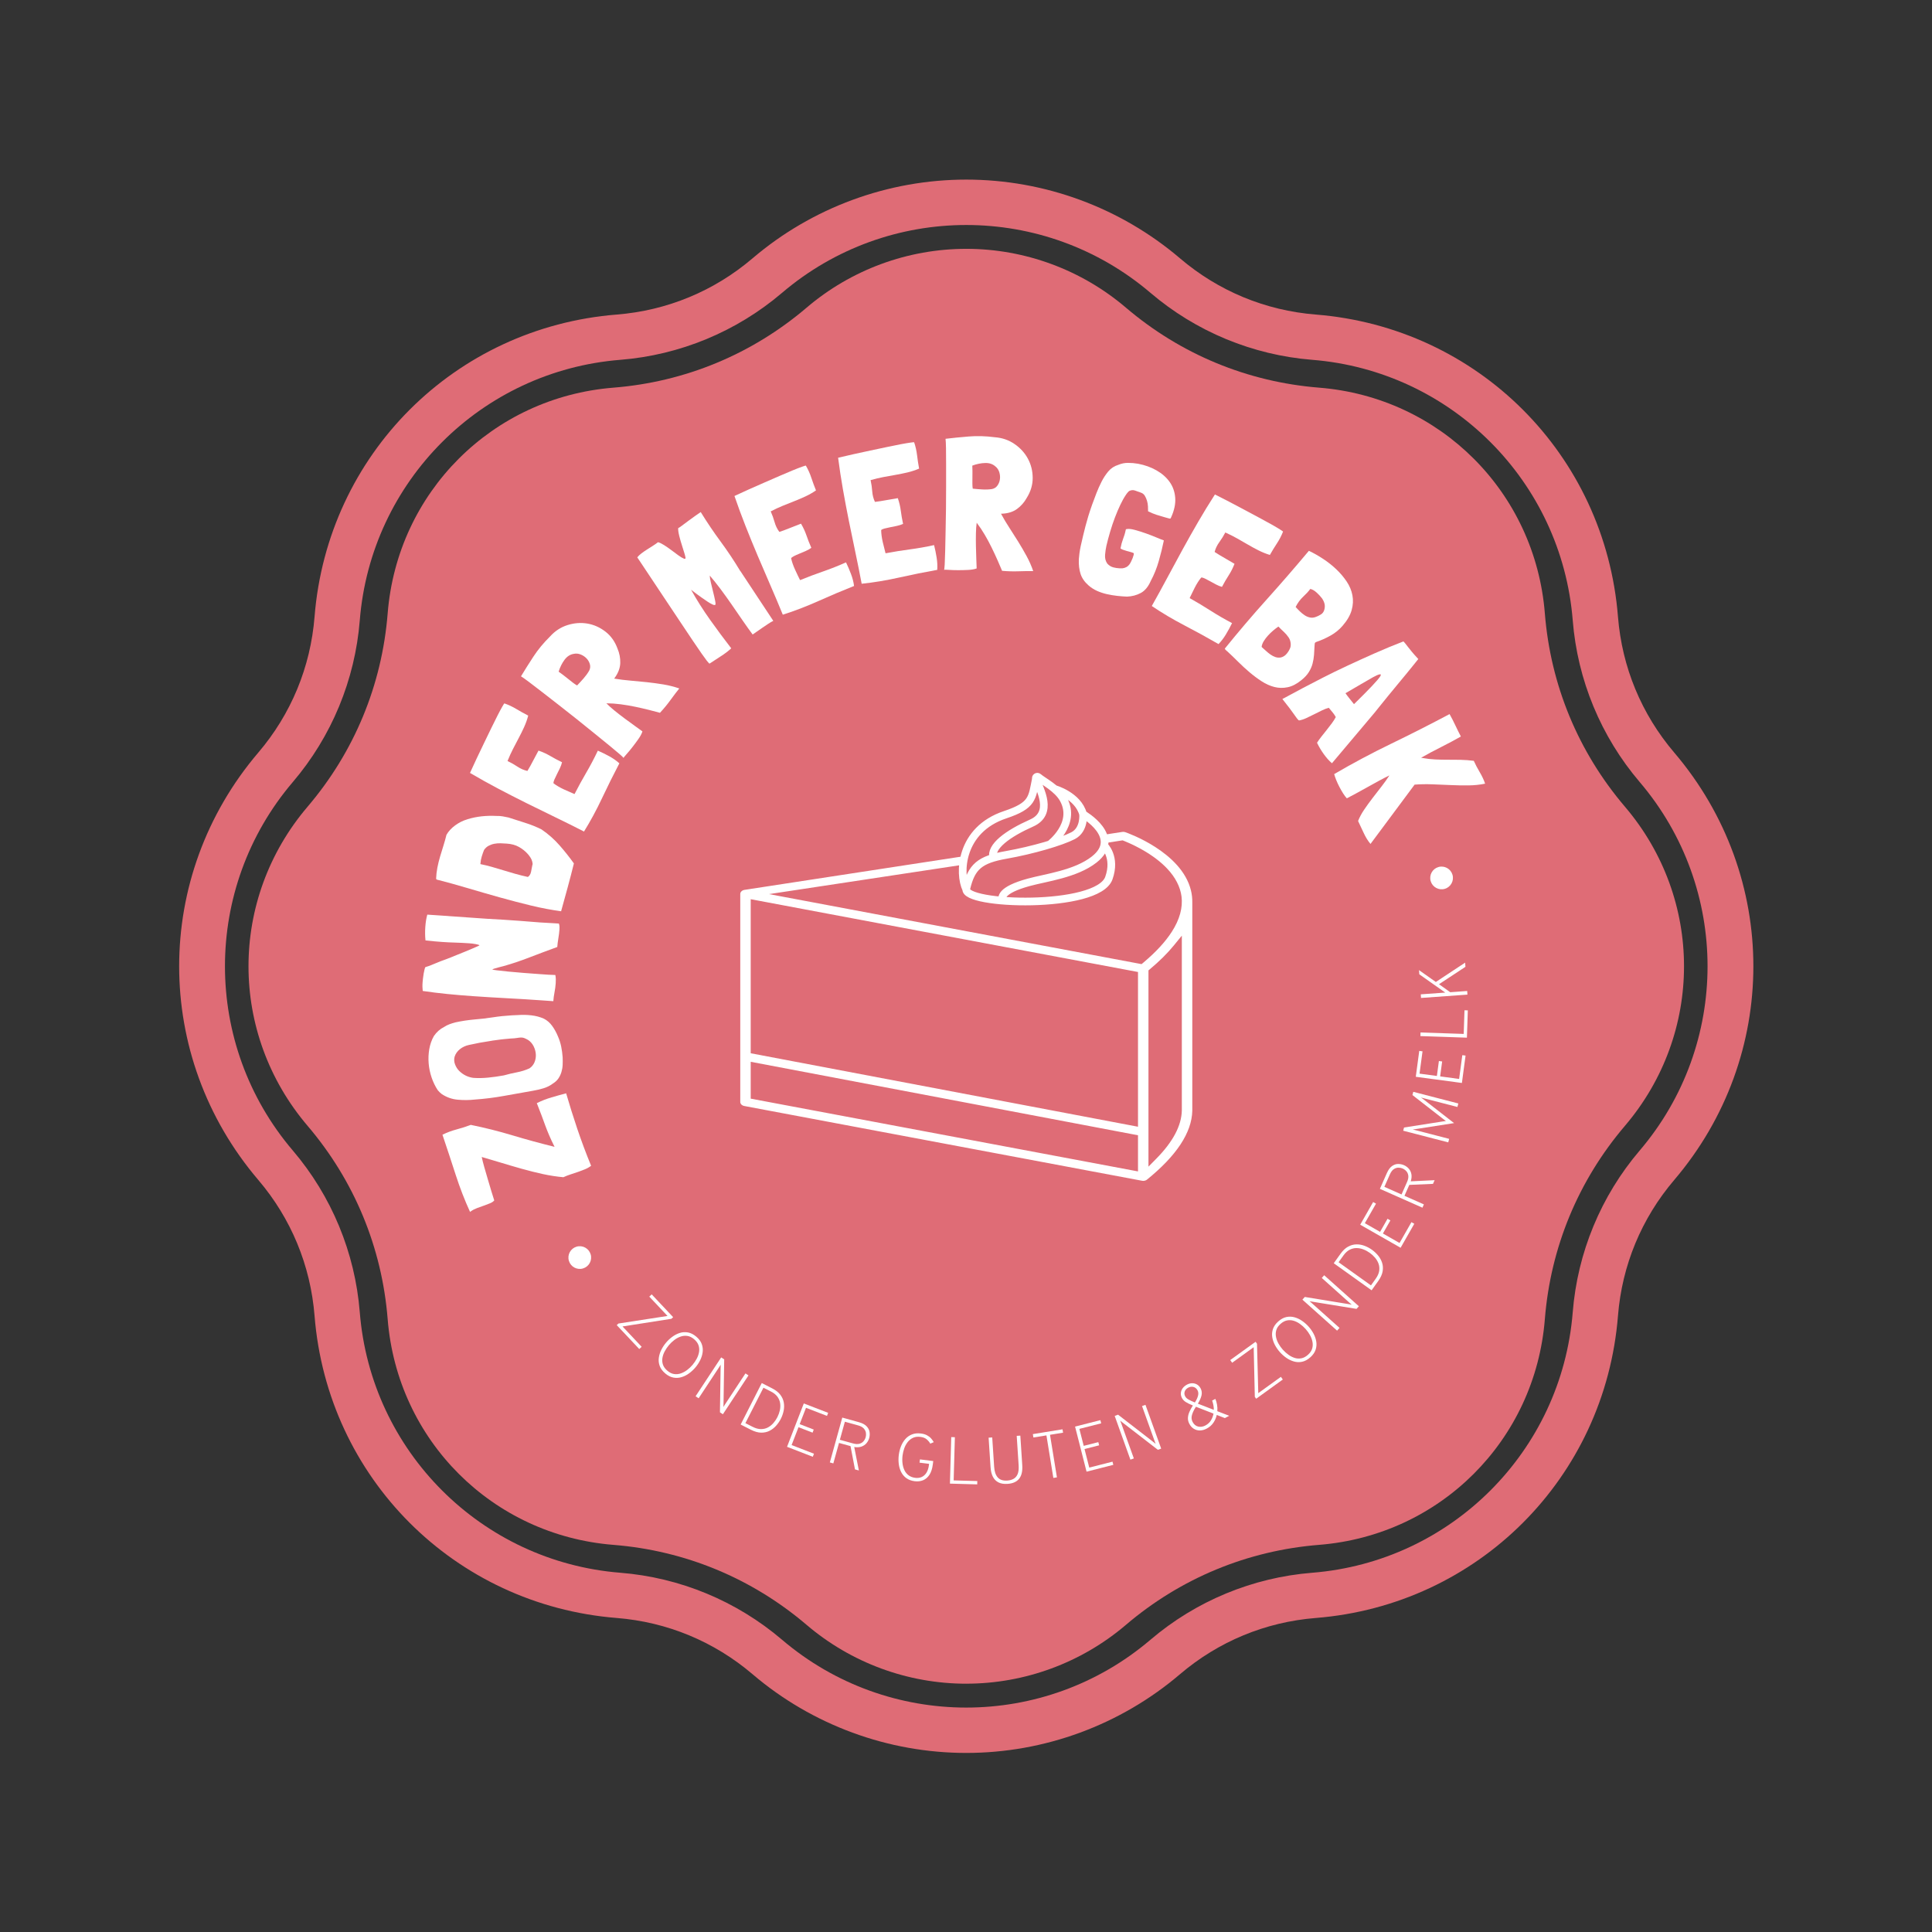 <?xml version="1.0" encoding="UTF-8"?>
<svg id="Laag_1" data-name="Laag 1" xmlns="http://www.w3.org/2000/svg" xmlns:xlink="http://www.w3.org/1999/xlink" version="1.1" viewBox="0 0 1080 1080">
  <rect x="0" y="0" width="1080" height="1080" fill="#333333" stroke="none"/>
  <defs>
    <style>
      .cls-1 {
        clip-path: url(#clippath);
      }

      .cls-2, .cls-3 {
        fill: none;
      }

      .cls-2, .cls-4, .cls-5 {
        stroke-width: 0px;
      }

      .cls-3 {
        stroke: #fff;
        stroke-linecap: round;
        stroke-linejoin: round;
        stroke-width: 4.29px;
      }

      .cls-6 {
        clip-path: url(#clippath-1);
      }

      .cls-7 {
        clip-path: url(#clippath-4);
      }

      .cls-8 {
        clip-path: url(#clippath-3);
      }

      .cls-9 {
        clip-path: url(#clippath-2);
      }

      .cls-10 {
        clip-path: url(#clippath-7);
      }

      .cls-11 {
        clip-path: url(#clippath-6);
      }

      .cls-12 {
        clip-path: url(#clippath-5);
      }

      .cls-4 {
        fill: #fff;
      }

      .cls-5 {
        fill: #df6c76;
      }
    </style>
    <clipPath id="clippath">
      <rect class="cls-2" x="100.15" y="100.4" width="880" height="879.51"/>
    </clipPath>
    <clipPath id="clippath-1">
      <rect class="cls-2" x="100.15" y="100.4" width="880" height="879.51"/>
    </clipPath>
    <clipPath id="clippath-2">
      <rect class="cls-2" x="100.15" y="100.4" width="880" height="879.51"/>
    </clipPath>
    <clipPath id="clippath-3">
      <rect class="cls-2" x="100.15" y="100.4" width="880" height="879.51"/>
    </clipPath>
    <clipPath id="clippath-4">
      <rect class="cls-2" x="100.15" y="100.4" width="880" height="879.51"/>
    </clipPath>
    <clipPath id="clippath-5">
      <rect class="cls-2" x="100.15" y="100.4" width="880" height="879.51"/>
    </clipPath>
    <clipPath id="clippath-6">
      <rect class="cls-2" x="100.15" y="100.4" width="880" height="879.51"/>
    </clipPath>
    <clipPath id="clippath-7">
      <rect class="cls-2" x="100.15" y="100.4" width="880" height="879.51"/>
    </clipPath>
  </defs>
  <g class="cls-1">
    <path class="cls-5" d="M916.6,643.15h0c-21.67,25.43-34.77,57.06-37.43,90.37-6.2,77.73-67.93,139.46-145.66,145.66-33.31,2.66-64.93,15.76-90.37,37.43-59.35,50.58-146.64,50.58-205.99,0h0c-25.43-21.67-57.06-34.77-90.37-37.43-77.73-6.2-139.46-67.93-145.66-145.66-2.66-33.31-15.76-64.93-37.43-90.37-50.58-59.35-50.58-146.64,0-205.99,21.67-25.43,34.77-57.05,37.43-90.36h0c6.2-77.73,67.93-139.46,145.66-145.66,33.31-2.66,64.93-15.76,90.37-37.43h0c59.35-50.58,146.64-50.58,205.99,0,25.43,21.67,57.06,34.77,90.37,37.43,77.73,6.2,139.46,67.93,145.66,145.66h0c2.66,33.31,15.76,64.93,37.43,90.36,50.58,59.35,50.58,146.65,0,205.99M935.91,420.7c-18.33-21.51-29.2-47.76-31.45-75.93-7.23-90.65-78.28-161.7-168.93-168.93-28.17-2.25-54.42-13.12-75.93-31.45-33.29-28.37-75.71-43.99-119.45-43.99s-86.16,15.62-119.45,43.99c-21.51,18.33-47.76,29.2-75.93,31.45-90.65,7.23-161.7,78.28-168.93,168.93-2.25,28.17-13.12,54.42-31.45,75.93-58.98,69.21-58.98,169.69,0,238.9,18.33,21.51,29.2,47.76,31.45,75.93,7.23,90.65,78.28,161.7,168.93,168.93,28.16,2.25,54.42,13.12,75.93,31.45,33.29,28.37,75.71,43.99,119.45,43.99s86.16-15.62,119.45-43.99c21.51-18.33,47.76-29.2,75.93-31.45,90.65-7.23,161.7-78.28,168.93-168.93,2.25-28.17,13.12-54.42,31.45-75.93,58.98-69.21,58.98-169.69,0-238.9"/>
    <path class="cls-5" d="M540.15,941.2c-32.67,0-64.35-11.67-89.22-32.86-30.6-26.08-67.96-41.56-108.04-44.75-67.71-5.4-120.77-58.47-126.18-126.18-3.2-40.08-18.67-77.44-44.75-108.04-44.06-51.7-44.06-126.74,0-178.44,26.08-30.6,41.55-67.96,44.75-108.04,5.4-67.71,58.47-120.77,126.18-126.18,40.08-3.2,77.44-18.67,108.04-44.75,24.87-21.19,56.55-32.86,89.22-32.86s64.35,11.67,89.22,32.86c30.6,26.08,67.96,41.55,108.04,44.75,67.71,5.4,120.77,58.47,126.17,126.18,3.2,40.08,18.67,77.44,44.75,108.04,44.06,51.7,44.06,126.74,0,178.44-26.08,30.6-41.55,67.96-44.75,108.04-5.4,67.71-58.47,120.77-126.17,126.17-40.08,3.2-77.44,18.67-108.04,44.75-24.86,21.19-56.55,32.86-89.22,32.86"/>
    <path class="cls-4" d="M263.06,628.84l.1-.03c7.79,1.58,15.57,3.53,23.33,5.86,7.76,2.33,15.56,4.46,23.4,6.39l.13.07c-1.25-2.52-2.26-4.7-3.05-6.54-.79-1.83-1.5-3.62-2.14-5.36-.64-1.74-1.31-3.57-2.02-5.51-.71-1.93-1.62-4.3-2.74-7.09l.3-.1c2.39-1.2,5.03-2.23,7.91-3.08,2.88-.85,5.54-1.59,7.99-2.22l.2-.07c1.85,6.38,3.93,13,6.23,19.85,2.31,6.85,4.89,13.74,7.73,20.66-1.05.81-2.21,1.47-3.47,1.98-1.26.51-2.57,1-3.92,1.48-1.35.47-2.71.92-4.07,1.36-1.36.44-2.71.96-4.05,1.58-3.74-.33-7.56-.92-11.49-1.77-3.92-.86-7.85-1.84-11.78-2.95-3.93-1.11-7.8-2.24-11.6-3.4-3.8-1.16-7.39-2.22-10.76-3.19.33,1.59.81,3.51,1.45,5.76.64,2.26,1.31,4.56,2.01,6.9.7,2.35,1.37,4.57,1.99,6.68.62,2.11,1.14,3.76,1.55,4.95-.52.62-1.33,1.17-2.43,1.62-1.1.46-2.27.9-3.53,1.34-1.25.43-2.52.89-3.79,1.37-1.27.48-2.38,1.07-3.32,1.76l-.1.04c-.13.05-.24.16-.33.34-3.02-6.57-5.71-13.5-8.07-20.82-2.36-7.31-4.82-14.77-7.39-22.38,2.46-1.22,5.07-2.21,7.85-2.95,2.77-.74,5.4-1.58,7.89-2.52"/>
    <path class="cls-4" d="M275.11,581.75l-7.03,1.16c-.07,0-.77.16-2.11.44-1.34.29-2.58.54-3.75.77-1.92.4-3.61,1.18-5.08,2.33-1.46,1.15-2.47,2.57-3.02,4.27-.37,1.46-.28,2.89.26,4.3.54,1.41,1.3,2.61,2.28,3.6,2.2,2.17,4.8,3.47,7.82,3.91,2.71.2,5.52.15,8.44-.14,2.92-.29,5.83-.7,8.71-1.23,2.38-.67,4.82-1.25,7.32-1.73,2.51-.48,4.86-1.22,7.05-2.22,1.29-.88,2.23-2.03,2.81-3.45.58-1.42.82-2.89.72-4.43-.1-1.54-.52-3.03-1.24-4.48-.73-1.45-1.75-2.62-3.06-3.5-.91-.51-1.65-.87-2.21-1.08-.56-.21-1.15-.3-1.78-.29-.63.02-1.38.1-2.24.25-.86.15-2.03.26-3.5.31-1.39.12-2.61.23-3.65.33-1.04.11-1.63.17-1.77.19l-4.98.67ZM248.28,574.06c.97-.62,1.98-1.13,3.02-1.52,1.04-.39,2.11-.72,3.19-1.01,1.71-.37,3.41-.69,5.1-.95,1.69-.26,3.41-.48,5.15-.64,3.7-.29,7.27-.7,10.72-1.24,3.45-.54,7-.91,10.63-1.12l3.47-.15c2.44-.19,4.93-.14,7.47.15,2.54.29,4.9.92,7.07,1.9,1.82.95,3.36,2.31,4.62,4.08,1.26,1.77,2.31,3.69,3.16,5.76.82,1.86,1.43,3.77,1.83,5.72.4,1.95.67,3.94.81,5.97.06,1.47.06,2.9,0,4.28-.06,1.38-.29,2.72-.68,4-.39,1.29-.95,2.47-1.69,3.56-.73,1.09-1.75,2.03-3.05,2.84-1.6,1.2-3.37,2.09-5.29,2.67-1.93.58-3.89,1.04-5.89,1.38-5.37.94-10.75,1.89-16.15,2.87-5.4.98-10.86,1.66-16.37,2.05-3.12.35-6.31.38-9.56.08-3.25-.3-6.23-1.36-8.94-3.18-.78-.6-1.51-1.31-2.19-2.13-1.42-2.14-2.56-4.5-3.44-7.09-.88-2.59-1.43-5.23-1.65-7.92-.22-2.68-.1-5.34.35-7.98.46-2.63,1.31-5.06,2.56-7.27,1.53-2.25,3.45-3.95,5.76-5.11"/>
    <path class="cls-4" d="M312.72,519.79c-.1,1.39-.3,2.99-.6,4.79-.3,1.8-.5,3.4-.6,4.79-5.32,1.94-10.47,3.88-15.47,5.8-5,1.93-9.78,3.54-14.35,4.83l-3.21.83c-.79.23-1.52.44-2.2.64-.68.2-1.02.37-1.03.51,0,.07.82.21,2.49.43,1.66.22,3.79.46,6.36.7,2.57.25,5.42.5,8.56.75,3.13.26,6.16.48,9.09.68,1.6.11,3.15.22,4.65.32,1.5.1,2.84.16,4.03.17.15.78.24,1.56.26,2.33.01.77,0,1.54-.06,2.31-.12,1.67-.34,3.36-.67,5.05-.33,1.69-.55,3.34-.66,4.94l-7.31-.51c-6.62-.46-12.93-.85-18.93-1.16-6-.31-12.27-.7-18.82-1.15-4.81-.33-9.56-.73-14.25-1.2-4.69-.47-9.26-1.03-13.69-1.69-.09-.71-.14-1.46-.16-2.27-.01-.8,0-1.63.07-2.46.03-.42.1-1.11.2-2.09.1-.97.24-1.94.41-2.91.17-.97.35-1.81.54-2.54.19-.72.36-1.08.5-1.07,1.29-.4,2.36-.78,3.23-1.14.86-.36,1.69-.7,2.49-1.03.79-.33,1.68-.69,2.65-1.08.97-.39,2.21-.84,3.72-1.37.36-.12,1.04-.38,2.05-.8,1.01-.42,2.18-.9,3.51-1.43,1.33-.54,2.74-1.1,4.21-1.7,1.48-.6,2.81-1.15,4-1.67,1.19-.51,2.2-.95,3.03-1.31.83-.36,1.25-.58,1.25-.65-.12-.22-.81-.44-2.05-.67-1.24-.23-2.46-.38-3.64-.46-2.79-.19-5.38-.32-7.8-.39-2.41-.06-4.87-.18-7.38-.36-1.46-.1-2.94-.22-4.44-.36-1.49-.14-3.11-.3-4.85-.5-.25-2.4-.29-4.92-.1-7.57.18-2.58.55-4.86,1.11-6.85l33.65,2.34c2.93.14,5.9.3,8.89.51,3,.21,5.99.42,8.99.62,2.02.14,3.97.29,5.85.46,1.88.17,3.79.32,5.74.45,1.4.1,2.79.18,4.18.24,1.4.06,2.79.14,4.18.24l2.09.14c.06.14.14.47.25.96.1.5.12,1.34.04,2.52"/>
    <path class="cls-4" d="M295.16,477.53c-1.43-1.63-3.12-2.99-5.06-4.08-1.94-1.09-4.23-1.71-6.87-1.87-1.07-.08-2.19-.14-3.38-.18-1.18-.04-2.35.05-3.5.27-1.15.22-2.21.6-3.2,1.12-.98.52-1.83,1.3-2.56,2.33-.45,1.11-.88,2.33-1.29,3.66-.41,1.34-.65,2.65-.72,3.93l-.06.2-.03.1.4.11c1.85.37,3.82.85,5.91,1.43,2.09.58,4.24,1.22,6.48,1.92,2.24.7,4.51,1.37,6.83,2.02,2.32.65,4.64,1.23,6.97,1.73.88-.55,1.47-1.49,1.77-2.82.3-1.33.55-2.62.75-3.87.16-.32.2-.63.1-.95-.09-.32-.16-.66-.2-1.04-.21-.78-.54-1.51-.97-2.17-.43-.66-.89-1.28-1.38-1.86M261.13,458.02c2.7-.84,5.41-1.4,8.14-1.69,2.73-.29,5.52-.36,8.38-.21,1.17-.03,2.29.04,3.36.23,1.07.19,2.15.4,3.25.64,3.12,1.02,6.27,2.02,9.43,3.02,3.17.99,6.21,2.23,9.14,3.7.07.02.1.05.09.08,0,.03.02.06.09.08,3.59,2.46,6.85,5.34,9.76,8.66,2.92,3.32,5.6,6.7,8.04,10.13-1.11,4.48-2.27,8.97-3.5,13.49-1.22,4.52-2.43,8.89-3.62,13.13l.07.13c-5.52-.74-11.15-1.81-16.89-3.2-5.74-1.39-11.53-2.9-17.38-4.53-5.85-1.64-11.74-3.34-17.66-5.1-5.92-1.76-11.83-3.4-17.72-4.9-.05-.08-.1-.15-.16-.21-.06-.05-.11-.12-.16-.21.06-2.01.29-4.07.69-6.17.41-2.1.92-4.18,1.53-6.26.62-2.08,1.25-4.13,1.89-6.16.64-2.03,1.2-4.03,1.68-6,1.14-2,2.78-3.77,4.91-5.32,2.14-1.54,4.35-2.65,6.64-3.31"/>
    <path class="cls-4" d="M334.21,419.61l.19.1c2.05.9,4.14,1.92,6.25,3.08,2.11,1.16,3.97,2.47,5.58,3.92-3.31,6.31-6.54,12.8-9.68,19.46-3.14,6.67-6.51,12.89-10.09,18.66-5.41-2.77-10.8-5.45-16.18-8.05-5.38-2.6-10.72-5.22-16.04-7.86-5.31-2.64-10.6-5.35-15.85-8.12-5.25-2.77-10.47-5.68-15.66-8.73,1.12-2.49,2.35-5.17,3.71-8.04,1.36-2.88,2.74-5.76,4.14-8.65,1.4-2.89,2.76-5.69,4.06-8.39,1.31-2.7,2.49-5.08,3.54-7.13,1.05-2.05,1.93-3.68,2.62-4.89.7-1.21,1.08-1.8,1.14-1.77,2.33.8,4.58,1.86,6.74,3.16,2.16,1.3,4.33,2.51,6.5,3.62l.09.05c-.58,2.21-1.35,4.35-2.29,6.42-.94,2.07-1.95,4.12-3.04,6.15-1.08,2.04-2.15,4.08-3.2,6.13-1.05,2.05-2.01,4.15-2.87,6.29l-.14.28.04.14c1.83.86,3.64,1.89,5.43,3.08,1.79,1.19,3.63,2,5.53,2.42l.14-.04c1.08-1.8,2.11-3.66,3.1-5.59.99-1.92,2.01-3.84,3.06-5.73l.09.05c2.27.77,4.43,1.76,6.48,2.97,2.05,1.21,4.24,2.37,6.57,3.49-.23,1.06-.63,2.19-1.2,3.38-.57,1.2-1.14,2.34-1.7,3.43-.56,1.09-1.03,2.08-1.41,2.98-.38.9-.53,1.57-.44,2.01,1.64,1.23,3.61,2.38,5.89,3.43,2.29,1.05,4.21,1.9,5.76,2.54l.14-.05c2.1-4.1,4.28-8.09,6.54-11.95,2.26-3.86,4.4-7.94,6.45-12.23"/>
    <path class="cls-4" d="M312.27,375.46c.75.52,1.58,1.13,2.5,1.83.92.7,1.83,1.43,2.76,2.17.92.75,1.82,1.46,2.71,2.14.89.68,1.68,1.21,2.36,1.58l.07-.08c1.12-1.16,2.31-2.44,3.55-3.86,1.24-1.42,2.29-2.87,3.13-4.34.62-1.2.74-2.43.37-3.69-.38-1.25-1.02-2.34-1.94-3.26-.91-.92-2-1.63-3.27-2.12-1.27-.49-2.5-.6-3.72-.33-2.05.31-3.79,1.42-5.21,3.33-1.42,1.91-2.52,4.12-3.3,6.63M379.73,384.84l.07-.08c-1.54,1.9-3.19,4.07-4.95,6.5-1.76,2.44-3.71,4.81-5.86,7.12l-.07.08c-1.69-.47-3.73-1.01-6.12-1.61-2.39-.6-4.94-1.18-7.63-1.75-2.69-.57-5.42-1.03-8.18-1.39-2.77-.36-5.32-.54-7.65-.55l-.38-.04c1.11,1.18,2.58,2.5,4.39,3.98,1.82,1.48,3.72,2.96,5.71,4.44,1.99,1.48,3.89,2.88,5.72,4.18,1.82,1.3,3.27,2.35,4.34,3.13-.37,1.23-1.11,2.63-2.21,4.21-1.1,1.58-2.24,3.11-3.4,4.59-1.16,1.48-2.25,2.79-3.25,3.91-1,1.12-1.58,1.84-1.75,2.15.09-.11-.59-.79-2.04-2.06-1.45-1.26-3.39-2.89-5.82-4.87-2.44-1.98-5.24-4.26-8.41-6.84-3.17-2.58-6.46-5.23-9.87-7.96-3.41-2.73-6.81-5.41-10.21-8.04-3.4-2.63-6.51-5.05-9.35-7.27-2.83-2.22-5.27-4.09-7.32-5.61-2.04-1.53-3.46-2.52-4.25-2.99,2.04-3.39,4.34-7.05,6.91-10.98,2.57-3.94,5.69-7.71,9.34-11.31,2.76-3.06,6.02-5.18,9.77-6.36,3.75-1.18,7.44-1.46,11.08-.84,3.64.62,6.99,2.11,10.07,4.48,3.07,2.36,5.33,5.53,6.78,9.5,1.11,2.62,1.62,5.31,1.54,8.07-.09,2.76-1.11,5.51-3.06,8.24l-.26.33-.07.08.08.07c2.93.49,5.93.87,9.01,1.12,3.08.26,6.15.55,9.21.88,3.06.33,6.12.75,9.18,1.25,3.05.51,6.02,1.26,8.91,2.25"/>
    <path class="cls-4" d="M413.85,319.18l18.42,27.88c-.95.47-1.94,1.06-2.98,1.76-1.04.7-2.08,1.41-3.13,2.11-1.04.7-2.03,1.39-2.97,2.06-.93.67-1.75,1.24-2.45,1.71-1.79-2.41-3.68-5.05-5.66-7.93-1.98-2.88-4-5.81-6.06-8.8-2.06-2.99-4.14-5.88-6.23-8.68-2.1-2.8-4.11-5.31-6.04-7.55.02.91.24,2.22.63,3.93.4,1.71.82,3.47,1.28,5.27.46,1.8.82,3.41,1.1,4.82.28,1.41.3,2.2.07,2.35-.29.2-.83.12-1.61-.24-.79-.35-1.68-.87-2.68-1.54-1-.67-2.06-1.39-3.16-2.16-1.11-.77-2.1-1.49-2.98-2.16-.88-.67-1.91-1.45-3.09-2.34,3.2,5.76,6.76,11.36,10.65,16.83,3.89,5.46,7.83,10.77,11.81,15.92-1.66,1.54-3.61,3.02-5.85,4.45-2.24,1.43-4.29,2.76-6.14,4.01-.12.08-.26.05-.44-.08-.21-.19-.64-.7-1.29-1.53-.64-.83-1.58-2.12-2.8-3.86-1.22-1.74-2.8-4.07-4.76-6.96-1.95-2.9-4.36-6.49-7.22-10.8-2.86-4.3-6.27-9.42-10.22-15.34-3.95-5.93-8.56-12.85-13.81-20.76.6-.74,1.37-1.47,2.31-2.19.95-.72,1.95-1.42,3.01-2.09,1.06-.67,2.12-1.35,3.19-2.02,1.06-.67,2.07-1.37,3.01-2.09l.09-.06c.91.23,2.03.76,3.35,1.6,1.32.84,2.66,1.76,4.02,2.78,1.36,1.02,2.67,1.99,3.92,2.91,1.25.92,2.35,1.58,3.28,1.96.29.06.52.03.7-.09.21-.06.12-.79-.29-2.21-.4-1.41-.91-3.03-1.51-4.86-.6-1.83-1.13-3.68-1.6-5.55-.47-1.88-.67-3.34-.62-4.38.44-.21,1.18-.71,2.21-1.49,1.03-.78,2.15-1.62,3.36-2.51,1.21-.9,2.45-1.8,3.73-2.71,1.28-.91,2.39-1.67,3.31-2.3,3.52,5.71,7.21,11.2,11.1,16.46,3.88,5.26,7.55,10.76,11.01,16.52"/>
    <path class="cls-4" d="M472.93,314.35l.08.19c.97,2.02,1.88,4.15,2.73,6.41.85,2.26,1.41,4.46,1.68,6.61-6.62,2.63-13.29,5.45-20.02,8.47-6.73,3.01-13.33,5.54-19.81,7.59-2.3-5.62-4.64-11.17-7.03-16.65-2.39-5.47-4.74-10.95-7.05-16.41-2.31-5.47-4.56-10.96-6.74-16.48-2.18-5.52-4.25-11.13-6.2-16.82,2.47-1.16,5.15-2.39,8.05-3.69,2.9-1.3,5.83-2.59,8.77-3.87,2.95-1.28,5.8-2.52,8.55-3.72,2.75-1.2,5.2-2.24,7.33-3.11,2.13-.87,3.86-1.54,5.18-2,1.32-.46,1.99-.66,2.02-.6,1.25,2.13,2.27,4.39,3.06,6.78.79,2.39,1.65,4.72,2.57,6.98l.04.1c-1.88,1.3-3.86,2.42-5.92,3.38-2.06.96-4.16,1.85-6.31,2.69-2.15.84-4.29,1.7-6.42,2.57-2.13.87-4.23,1.84-6.28,2.91l-.29.12-.06.14c.83,1.85,1.54,3.8,2.12,5.87.58,2.07,1.45,3.88,2.62,5.44l.14.06c1.99-.66,3.99-1.4,5.99-2.22,2-.82,4.02-1.61,6.05-2.36l.04.1c1.22,2.06,2.22,4.22,2.99,6.47.77,2.25,1.67,4.56,2.72,6.92-.86.66-1.9,1.25-3.12,1.78-1.21.54-2.39,1.03-3.52,1.49-1.13.46-2.14.91-3.01,1.35-.88.44-1.43.85-1.64,1.24.44,2.01,1.19,4.15,2.24,6.44,1.05,2.29,1.95,4.18,2.72,5.68l.14.06c4.27-1.74,8.51-3.35,12.74-4.81,4.23-1.46,8.52-3.16,12.86-5.09"/>
    <path class="cls-4" d="M522.16,304.7l.04.21c.55,2.17,1.02,4.45,1.39,6.83.38,2.38.49,4.65.33,6.82-7.01,1.25-14.12,2.68-21.31,4.29-7.2,1.61-14.17,2.76-20.93,3.47-1.13-5.97-2.31-11.88-3.55-17.72-1.25-5.84-2.45-11.67-3.62-17.49-1.17-5.82-2.27-11.65-3.3-17.5-1.03-5.84-1.93-11.75-2.7-17.72,2.65-.64,5.53-1.31,8.63-2,3.1-.69,6.22-1.37,9.37-2.03,3.14-.66,6.18-1.31,9.12-1.93,2.94-.62,5.54-1.15,7.8-1.58,2.26-.43,4.09-.73,5.48-.93,1.38-.19,2.08-.25,2.1-.18.8,2.34,1.34,4.76,1.64,7.26.29,2.5.67,4.96,1.12,7.36l.02.1c-2.11.9-4.27,1.6-6.47,2.13-2.21.52-4.45.98-6.72,1.37-2.27.39-4.54.8-6.8,1.23-2.26.43-4.51.96-6.73,1.59l-.31.06-.08.12c.44,1.98.74,4.04.9,6.17.15,2.14.65,4.09,1.48,5.85l.12.08c2.08-.25,4.19-.58,6.32-.98,2.13-.4,4.26-.77,6.4-1.1l.02.1c.78,2.27,1.33,4.58,1.63,6.94.3,2.36.73,4.8,1.27,7.33-.98.47-2.12.84-3.41,1.12-1.3.28-2.55.53-3.75.76-1.2.23-2.27.47-3.22.72-.95.25-1.57.54-1.86.88.03,2.06.33,4.31.9,6.76.57,2.45,1.08,4.49,1.52,6.11l.12.08c4.53-.85,9.01-1.58,13.45-2.16,4.44-.59,8.98-1.39,13.62-2.41"/>
    <path class="cls-4" d="M543.52,260.28c.05.91.08,1.94.09,3.09,0,1.15,0,2.32-.02,3.51-.03,1.19-.03,2.34-.02,3.46.01,1.12.08,2.06.2,2.83h.1c1.6.18,3.35.32,5.23.43,1.88.11,3.67.04,5.35-.2,1.33-.25,2.38-.91,3.13-1.98.76-1.07,1.22-2.24,1.38-3.53.17-1.29.06-2.58-.34-3.88-.39-1.3-1.07-2.34-2.03-3.13-1.51-1.43-3.45-2.12-5.82-2.06s-4.8.54-7.26,1.47M577.56,319.26h.1c-2.45-.05-5.17-.02-8.17.09-3.01.11-6.08.03-9.21-.25h-.1c-.66-1.62-1.5-3.56-2.5-5.82-1-2.26-2.1-4.62-3.3-7.09-1.2-2.47-2.51-4.91-3.93-7.31-1.41-2.4-2.84-4.53-4.26-6.38l-.2-.32c-.24,1.6-.39,3.57-.44,5.91-.05,2.34-.05,4.75,0,7.23.05,2.48.12,4.84.21,7.08.09,2.24.16,4.02.2,5.35-1.2.46-2.76.74-4.68.84-1.92.1-3.83.14-5.71.14-1.88,0-3.58-.06-5.08-.16-1.5-.1-2.43-.12-2.78-.06.14,0,.26-.95.38-2.87.11-1.92.2-4.45.27-7.59.07-3.14.15-6.76.23-10.84.09-4.08.16-8.31.22-12.67.06-4.36.08-8.7.07-12.99-.01-4.3-.02-8.24,0-11.84,0-3.6-.01-6.67-.06-9.22-.05-2.55-.14-4.28-.26-5.19,3.92-.47,8.23-.91,12.92-1.29,4.69-.39,9.57-.25,14.66.42,4.11.3,7.79,1.57,11.02,3.8,3.24,2.23,5.73,4.98,7.47,8.23,1.75,3.25,2.63,6.81,2.65,10.69s-1.09,7.61-3.33,11.19c-1.38,2.48-3.19,4.54-5.42,6.17-2.24,1.63-5.03,2.51-8.39,2.65h-.42s-.11-.01-.11-.01v.1c1.41,2.62,2.96,5.22,4.65,7.8,1.69,2.59,3.35,5.19,4.97,7.81,1.62,2.62,3.17,5.29,4.65,8.01,1.48,2.72,2.71,5.52,3.7,8.41"/>
    <path class="cls-4" d="M629.75,295.78c1.03-.25,2.55-.11,4.54.42,1.99.53,4.07,1.19,6.25,1.96,2.17.78,4.18,1.55,6.02,2.33,1.84.78,3.09,1.27,3.76,1.49l.2.06.07.13c-.74,3.65-1.68,7.48-2.83,11.47-1.14,4-2.63,7.68-4.45,11.06-1.43,3.28-3.29,5.54-5.6,6.78-2.31,1.24-4.87,1.91-7.7,2.03-1.81-.07-3.67-.21-5.59-.43-1.91-.22-3.83-.54-5.74-.97-1.91-.44-3.72-1.04-5.42-1.8-1.7-.77-3.23-1.74-4.61-2.92-2.29-1.99-3.83-4.17-4.6-6.55-.77-2.38-1.1-5.12-.97-8.24.04-.79.15-1.88.33-3.25.18-1.37.43-2.74.72-4.11.49-2.19.94-4.17,1.37-5.94.42-1.77.86-3.52,1.31-5.25.45-1.73.96-3.54,1.54-5.45.58-1.9,1.3-4.07,2.16-6.51.75-2.11,1.55-4.25,2.41-6.43.85-2.18,1.79-4.28,2.81-6.3,1.04-2.09,2.31-4.02,3.8-5.82,1.5-1.79,3.42-3.04,5.78-3.75,1.69-.7,3.46-1.05,5.29-1.04,1.83,0,3.69.16,5.57.48,3.8.72,7.26,1.96,10.35,3.73,3.1,1.77,5.55,3.94,7.36,6.51s2.84,5.52,3.08,8.87c.24,3.34-.53,6.97-2.3,10.87l-.29.57c-.2.16-.53.16-.99,0-.47-.15-1.24-.36-2.32-.64-1-.32-1.85-.58-2.56-.77-.71-.19-1.41-.4-2.11-.63-.7-.22-1.4-.49-2.11-.79-.71-.3-1.54-.68-2.5-1.14.02-.73,0-1.63-.06-2.72-.05-1.08-.23-2.13-.53-3.14-.3-1.01-.71-1.95-1.23-2.82-.53-.87-1.29-1.46-2.29-1.78-1.11-.43-2.2-.82-3.26-1.16-1.06-.34-2.12-.24-3.18.29-.18.09-.47.38-.89.87-.42.49-.78.98-1.08,1.47-.98,1.44-1.98,3.25-3.01,5.41-1.03,2.16-2.02,4.5-2.98,7.02-.96,2.52-1.85,5.15-2.66,7.89-.82,2.75-1.52,5.38-2.11,7.9-.34,1.51-.59,3.19-.75,5.04-.16,1.86.23,3.49,1.17,4.89.47.59,1.14,1.14,2,1.64.95.46,2.01.76,3.17.91,1.16.16,2.26.22,3.3.18.84-.09,1.61-.34,2.33-.73.71-.39,1.35-1.01,1.92-1.86.15-.24.38-.66.68-1.26.3-.6.58-1.23.83-1.88.25-.65.44-1.25.58-1.79.14-.54.12-.88-.06-1.01-.38-.19-.92-.39-1.63-.58-.71-.19-1.45-.39-2.22-.61-.78-.21-1.47-.44-2.09-.68-.62-.24-1.08-.48-1.37-.72.21-1.11.43-2.06.65-2.87.22-.81.48-1.59.76-2.34.28-.75.55-1.53.81-2.33.26-.8.51-1.82.77-3.05l.03-.1c.02-.07.07-.09.13-.07l.23-.04Z"/>
    <path class="cls-4" d="M688.73,348.32l-.1.18c-.98,2.02-2.09,4.05-3.33,6.12-1.24,2.06-2.62,3.87-4.14,5.42-6.17-3.56-12.52-7.04-19.06-10.45-6.54-3.41-12.62-7.02-18.24-10.83,2.98-5.29,5.88-10.57,8.69-15.84,2.81-5.27,5.64-10.51,8.5-15.71,2.85-5.2,5.77-10.38,8.75-15.51,2.98-5.14,6.09-10.23,9.35-15.29,2.44,1.22,5.07,2.56,7.89,4.03,2.82,1.47,5.64,2.96,8.48,4.48,2.83,1.52,5.57,2.98,8.22,4.4,2.65,1.41,4.98,2.69,6.99,3.82,2.01,1.13,3.6,2.07,4.78,2.82,1.18.75,1.76,1.15,1.72,1.21-.9,2.3-2.04,4.5-3.43,6.61-1.39,2.1-2.68,4.22-3.88,6.35l-.05.09c-2.19-.67-4.29-1.52-6.32-2.54-2.03-1.02-4.04-2.11-6.03-3.28-1.99-1.16-3.99-2.31-6-3.44-2.01-1.13-4.07-2.17-6.18-3.12l-.27-.16-.14.04c-.94,1.8-2.03,3.57-3.29,5.3-1.26,1.73-2.14,3.54-2.64,5.43l.04.14c1.76,1.15,3.58,2.26,5.46,3.32,1.89,1.06,3.75,2.16,5.61,3.28l-.05.09c-.86,2.24-1.94,4.36-3.23,6.36-1.29,2-2.54,4.14-3.74,6.43-1.05-.27-2.16-.72-3.33-1.34-1.17-.62-2.29-1.23-3.36-1.83-1.07-.6-2.04-1.11-2.93-1.53-.89-.42-1.55-.59-1.99-.52-1.3,1.59-2.52,3.51-3.66,5.75-1.14,2.24-2.07,4.13-2.77,5.65l.04.14c4.02,2.26,7.91,4.6,11.68,7.01,3.77,2.41,7.76,4.72,11.97,6.93"/>
    <path class="cls-4" d="M735.5,344.89c.92-.31,1.87-.78,2.87-1.39.99-.61,1.65-1.53,1.96-2.74.31-1.21.33-2.33.06-3.35-.27-1.02-.74-2-1.4-2.95-.87-1.13-1.89-2.22-3.05-3.27-1.16-1.05-2.32-1.72-3.48-1.98-.95,1.31-2.27,2.75-3.96,4.33s-3.1,3.5-4.23,5.76c.7.79,1.47,1.6,2.33,2.43.85.83,1.74,1.56,2.68,2.18.93.63,1.93,1.05,2.99,1.27s2.14.12,3.25-.3M716.02,367.52c1.27-.29,2.37-1,3.3-2.13.93-1.13,1.6-2.3,2.02-3.52.23-.91.25-1.89.05-2.94-.2-1.05-.57-1.95-1.12-2.71-.78-1.13-1.68-2.17-2.71-3.11-1.03-.94-2.01-1.9-2.92-2.87-.9.61-1.86,1.35-2.89,2.21-1.03.86-2,1.8-2.92,2.81-.92,1.01-1.71,2.05-2.38,3.14-.67,1.09-1.06,2.13-1.19,3.13l.09.22c.74.64,1.5,1.33,2.3,2.06.79.73,1.63,1.42,2.52,2.05.89.63,1.81,1.11,2.78,1.44.96.33,1.98.4,3.06.23M734.85,360.83c-.07,1.79-.17,3.53-.3,5.22-.13,1.69-.41,3.35-.83,4.96-.43,1.61-1.13,3.2-2.11,4.75-.98,1.55-2.36,3.04-4.14,4.45-2.57,2.11-5.13,3.44-7.66,3.96-2.54.53-5.02.48-7.43-.14-2.42-.62-4.79-1.68-7.09-3.17-2.31-1.49-4.57-3.18-6.78-5.05-2.21-1.87-4.35-3.84-6.4-5.89-2.05-2.06-4.01-3.93-5.86-5.64-.32-.27-.62-.54-.91-.79-.29-.25-.52-.54-.69-.88,7.6-9.4,15.38-18.53,23.34-27.39,7.96-8.86,15.84-17.95,23.64-27.26h.15c2.61,1.24,5.24,2.73,7.89,4.48,2.65,1.74,5.09,3.67,7.32,5.79,2.23,2.12,4.16,4.4,5.8,6.83,1.63,2.43,2.71,5.01,3.22,7.72.51,2.71.37,5.49-.45,8.35-.81,2.85-2.5,5.76-5.06,8.71-1.92,2.22-4.18,4.05-6.78,5.49-2.6,1.45-5.2,2.61-7.81,3.49-.53.19-.84.43-.91.73-.08.3-.12.72-.13,1.27"/>
    <path class="cls-4" d="M756.88,393.64c4.32-4.23,7.64-7.58,9.97-10.05,2.33-2.47,3.84-4.22,4.55-5.25.7-1.03.67-1.49-.08-1.39-.76.1-2.04.65-3.83,1.64-1.79.99-4.02,2.28-6.68,3.86-2.66,1.58-5.55,3.27-8.67,5.06.67.98,1.43,1.98,2.27,3.01.84,1.03,1.67,2.06,2.48,3.11M768.8,397.92l-24.17,28.67-.08.06c-1.61-1.4-3.15-3.12-4.61-5.18-1.46-2.05-2.68-4.11-3.66-6.17l-.06-.08c.63-1.02,1.43-2.15,2.41-3.39.98-1.24,1.98-2.51,3.02-3.8,1.03-1.29,2-2.55,2.91-3.78.9-1.23,1.62-2.36,2.15-3.39-.45-.8-.82-1.4-1.12-1.78-.3-.39-.57-.73-.8-1.04-.23-.3-.51-.62-.81-.96-.31-.34-.69-.81-1.16-1.42-1.18.3-2.46.78-3.84,1.46-1.38.67-2.82,1.39-4.3,2.14-1.49.76-2.95,1.47-4.38,2.13-1.43.67-2.8,1.11-4.13,1.34-.04-.05-.09-.09-.14-.09-.05,0-.1-.04-.14-.09-.45-.36-1.31-1.46-2.57-3.31-1.26-1.85-3.37-4.63-6.34-8.34-.04-.06-.06-.13-.05-.23.47-.19,1.7-.83,3.68-1.92,1.98-1.09,4.57-2.48,7.77-4.17,3.2-1.69,6.9-3.61,11.11-5.76,4.2-2.16,8.74-4.37,13.61-6.64,4.87-2.27,9.96-4.59,15.29-6.95,5.33-2.36,10.71-4.59,16.15-6.69.35.34.7.74,1.04,1.18.34.44.79,1.02,1.35,1.74.55.72,1.28,1.63,2.19,2.74.9,1.11,2.15,2.51,3.72,4.2-.59.72-1.48,1.83-2.66,3.32-1.18,1.49-2.54,3.16-4.07,5.01-1.53,1.85-3.16,3.82-4.89,5.91-1.74,2.09-3.4,4.11-4.98,6.05-1.59,1.94-3.04,3.72-4.34,5.35-1.3,1.63-2.34,2.91-3.1,3.86"/>
    <path class="cls-4" d="M790.75,438.64l-24.63,33.12c-1.47-1.75-2.75-3.82-3.84-6.21-1.09-2.39-2.12-4.58-3.1-6.6.8-2.08,1.95-4.21,3.44-6.41,1.49-2.2,3.08-4.39,4.77-6.58,1.69-2.19,3.36-4.34,5.01-6.47,1.65-2.12,3.08-4.13,4.29-6.03-1.83.88-3.77,1.87-5.82,2.99-2.06,1.12-4.12,2.26-6.19,3.42-2.07,1.16-4.12,2.29-6.14,3.39-2.03,1.1-3.9,2.1-5.64,3.01-.7-.74-1.41-1.67-2.11-2.79-.71-1.13-1.4-2.34-2.08-3.64-.68-1.3-1.27-2.59-1.78-3.86-.51-1.27-.88-2.36-1.11-3.26,10.38-6.07,21.03-11.74,31.94-17.02,10.91-5.28,21.76-10.79,32.56-16.52,1.13,2.01,2.21,4.11,3.23,6.29,1.02,2.18,2.06,4.26,3.09,6.24-3.46,1.97-7.16,3.94-11.09,5.92-3.93,1.98-7.63,3.95-11.09,5.92-.06.03,0,.05.21.07.2.01.4.05.59.11,2.35.43,4.7.69,7.04.81,2.34.11,4.7.16,7.05.15,2.36-.01,4.73,0,7.12.05,2.39.05,4.85.24,7.39.56.91,2.04,2.01,4.15,3.3,6.31,1.29,2.16,2.3,4.31,3.03,6.46-2.99.62-6.13.94-9.42.97-3.3.03-6.64-.03-10.03-.19-3.39-.16-6.78-.29-10.15-.42-3.38-.12-6.66-.06-9.84.18"/>
  </g>
  <polygon class="cls-4" points="344.76 740.75 345.71 739.86 373.14 735.63 362.96 724.82 364.3 723.56 376.29 736.29 375.3 737.22 348 741.5 358.69 752.86 357.35 754.12 344.76 740.75"/>
  <g class="cls-6">
    <path class="cls-4" d="M373.11,766.28c1.23,1.04,2.48,1.64,3.76,1.82,1.28.18,2.54.05,3.79-.39,1.24-.44,2.42-1.08,3.52-1.93,1.1-.84,2.08-1.77,2.94-2.79.94-1.12,1.74-2.3,2.39-3.53.65-1.24,1.08-2.5,1.28-3.77s.09-2.51-.33-3.72c-.42-1.2-1.24-2.32-2.47-3.36-1.22-1.03-2.47-1.63-3.76-1.82-1.29-.18-2.55-.06-3.8.38-1.25.44-2.42,1.08-3.52,1.93-1.1.84-2.09,1.78-2.95,2.8-.93,1.11-1.73,2.28-2.39,3.53-.66,1.24-1.09,2.5-1.29,3.78-.2,1.27-.08,2.51.34,3.71.43,1.2,1.25,2.32,2.47,3.34M371.87,767.74c-1.51-1.27-2.54-2.65-3.08-4.14-.55-1.49-.72-3-.51-4.54.21-1.54.67-3.04,1.4-4.49.73-1.46,1.61-2.8,2.65-4.03s2.21-2.33,3.53-3.29c1.31-.96,2.71-1.68,4.19-2.14,1.48-.46,3-.55,4.56-.26,1.56.29,3.09,1.07,4.6,2.34,1.51,1.27,2.53,2.65,3.07,4.14.54,1.48.71,3,.51,4.54-.2,1.54-.66,3.04-1.39,4.5-.73,1.46-1.61,2.8-2.65,4.03s-2.21,2.33-3.53,3.29c-1.31.97-2.71,1.68-4.2,2.13-1.49.46-3.01.55-4.56.26-1.55-.28-3.09-1.06-4.6-2.33"/>
    <path class="cls-4" d="M388.84,780.52l14.31-21.72,1.68,1.1-.37,24.39c0,.35-.01.71-.03,1.08-.01.37-.03.75-.06,1.13.18-.27.35-.54.52-.8.17-.27.34-.53.51-.79l11.32-17.17,1.69,1.12-14.31,21.72-1.64-1.08.35-24.42c0-.35.01-.72.02-1.1.01-.38.03-.74.05-1.1-.16.25-.33.51-.5.78-.17.27-.34.54-.51.8l-11.33,17.19-1.69-1.12Z"/>
    <path class="cls-4" d="M416.69,795.55l3.99,2.03c1.73.88,3.31,1.31,4.75,1.3,1.44-.01,2.74-.33,3.9-.96,1.16-.63,2.18-1.46,3.05-2.48.88-1.02,1.61-2.1,2.19-3.25.62-1.23,1.08-2.51,1.38-3.84.29-1.34.35-2.65.15-3.95-.19-1.29-.7-2.5-1.51-3.62-.82-1.12-2.02-2.09-3.61-2.9l-4.21-2.14-10.09,19.82ZM414.03,796.32l11.8-23.18,5.81,2.96c2,1.02,3.51,2.2,4.55,3.56,1.03,1.36,1.68,2.81,1.95,4.34s.24,3.08-.08,4.65c-.33,1.57-.85,3.07-1.58,4.5-.68,1.34-1.54,2.59-2.58,3.78-1.04,1.18-2.26,2.14-3.65,2.86-1.4.73-2.97,1.08-4.72,1.07-1.75-.01-3.69-.56-5.81-1.64l-5.67-2.89Z"/>
  </g>
  <polygon class="cls-4" points="439.96 808.78 449.33 784.53 462.95 789.79 462.29 791.5 450.56 786.97 447.03 796.1 454.89 799.14 454.23 800.86 446.37 797.82 442.51 807.8 455.02 812.64 454.36 814.35 439.96 808.78"/>
  <g class="cls-9">
    <path class="cls-4" d="M469.5,804.85l7.35,2.04c1.42.39,2.62.45,3.59.18.97-.28,1.74-.76,2.3-1.44.57-.68.96-1.44,1.19-2.26.2-.73.25-1.52.13-2.38s-.51-1.67-1.18-2.44c-.67-.76-1.75-1.35-3.24-1.76l-7.35-2.04-2.8,10.11ZM463.89,817.5l6.95-25.06,9.28,2.57c1.93.53,3.36,1.29,4.29,2.26s1.49,2.04,1.67,3.2c.18,1.16.12,2.3-.19,3.41-.29,1.06-.8,2.02-1.51,2.87-.71.85-1.64,1.48-2.79,1.9-1.15.41-2.5.49-4.07.24l2.59,13.11-2.17-.6-2.5-13.01-6.43-1.78-3.17,11.44-1.95-.54Z"/>
    <path class="cls-4" d="M511.41,828.03c-1.91-.24-3.49-.82-4.75-1.73-1.26-.91-2.23-2.06-2.92-3.44-.69-1.38-1.13-2.89-1.33-4.53-.2-1.64-.19-3.3.02-4.99.22-1.73.64-3.37,1.25-4.92.62-1.54,1.44-2.89,2.46-4.03,1.02-1.15,2.25-2,3.69-2.56,1.44-.56,3.08-.73,4.93-.5,1.38.17,2.53.51,3.46,1.01.93.5,1.7,1.09,2.29,1.77s1.08,1.36,1.46,2.06l-1.93.84c-.49-.89-1.16-1.69-2.01-2.41-.85-.73-2.02-1.18-3.51-1.37-1.59-.2-2.98-.03-4.15.52-1.17.55-2.17,1.34-2.98,2.38-.81,1.04-1.45,2.21-1.91,3.52-.46,1.31-.77,2.63-.94,3.95-.19,1.49-.2,2.93-.04,4.34.16,1.4.51,2.69,1.06,3.86.55,1.17,1.32,2.13,2.32,2.89,1,.76,2.26,1.24,3.76,1.43,1.34.17,2.55,0,3.62-.48,1.07-.49,1.95-1.29,2.65-2.41.7-1.12,1.16-2.54,1.37-4.28l.08-.65-5.33-.67.23-1.82,7.43.93-.24,1.88c-.3,2.41-.93,4.34-1.88,5.79-.95,1.45-2.14,2.47-3.55,3.05-1.42.58-2.96.76-4.62.55"/>
  </g>
  <polygon class="cls-4" points="531.02 829.35 531.75 803.35 533.78 803.41 533.1 827.55 546.32 827.92 546.27 829.78 531.02 829.35"/>
  <g class="cls-8">
    <path class="cls-4" d="M563.24,829.49c-2.06.14-3.77-.14-5.12-.83-1.35-.69-2.39-1.75-3.11-3.18-.72-1.43-1.15-3.18-1.28-5.26l-1.09-16.55,2.02-.13,1.08,16.5c.17,2.55.83,4.49,1.99,5.83,1.16,1.34,2.95,1.93,5.38,1.77,1.31-.09,2.47-.41,3.47-.96,1-.56,1.76-1.44,2.28-2.64.51-1.21.7-2.84.57-4.89l-1.08-16.5,2.02-.13,1.08,16.55c.11,1.71.01,3.19-.3,4.47-.31,1.27-.82,2.34-1.53,3.18-.7.85-1.59,1.5-2.67,1.95-1.07.46-2.32.73-3.73.82"/>
  </g>
  <polygon class="cls-4" points="588.83 826.17 584.96 802.39 577.68 803.57 577.37 801.68 593.95 798.99 594.26 800.88 586.96 802.06 590.83 825.85 588.83 826.17"/>
  <polygon class="cls-4" points="607.39 822.67 600.97 797.47 615.12 793.87 615.57 795.65 603.38 798.75 605.8 808.24 613.97 806.16 614.42 807.94 606.26 810.02 608.9 820.39 621.9 817.08 622.35 818.86 607.39 822.67"/>
  <g class="cls-7">
    <path class="cls-4" d="M631.91,815.98l-8.79-24.48,1.89-.68,19.29,14.92c.28.21.56.44.85.67.29.23.58.47.87.72-.11-.3-.22-.6-.33-.9-.11-.29-.22-.59-.33-.88l-6.95-19.35,1.91-.69,8.79,24.48-1.85.66-19.33-14.93c-.28-.22-.57-.44-.86-.68-.29-.24-.58-.47-.85-.7.1.28.21.57.32.87.11.3.22.6.33.89l6.96,19.37-1.91.68Z"/>
    <path class="cls-4" d="M667.95,784c.9-1.41,1.48-2.68,1.76-3.81.28-1.13.19-2.11-.25-2.94-.55-1.04-1.32-1.68-2.3-1.94-.98-.25-1.95-.12-2.89.38-1,.53-1.67,1.24-1.99,2.14-.33.89-.24,1.81.26,2.75.38.71,1.03,1.32,1.96,1.82.93.5,2.08,1.04,3.46,1.6M673.85,796.83c1.31-.69,2.32-1.62,3.05-2.8s1.21-2.45,1.46-3.81l-9.84-3.85c-1.07,1.69-1.8,3.22-2.2,4.61-.4,1.39-.28,2.68.36,3.89.75,1.41,1.79,2.28,3.12,2.59,1.33.31,2.68.1,4.06-.62M674.58,798.58c-1.28.68-2.55,1.03-3.78,1.05-1.24.02-2.38-.29-3.41-.91-1.04-.62-1.89-1.56-2.55-2.82-.58-1.1-.84-2.2-.78-3.33.06-1.12.35-2.26.86-3.41.51-1.15,1.15-2.31,1.91-3.48-1.8-.73-3.15-1.39-4.06-1.99-.91-.6-1.59-1.32-2.03-2.16-.52-.99-.73-1.96-.63-2.91.1-.96.45-1.83,1.05-2.64.6-.8,1.39-1.46,2.37-1.98.98-.52,1.96-.77,2.94-.77.98,0,1.89.25,2.71.74.82.49,1.48,1.2,1.97,2.13.66,1.25.83,2.57.5,3.96-.32,1.39-1,2.92-2.04,4.59l8.92,3.46c0-.94-.08-1.86-.26-2.75-.18-.89-.4-1.7-.67-2.43l1.79-.95c.41.93.72,1.99.93,3.17.22,1.18.28,2.42.18,3.72l6.65,2.56-2.45,1.29-4.52-1.77c-.33,1.55-.96,3-1.88,4.36-.92,1.35-2.16,2.45-3.73,3.27"/>
  </g>
  <polygon class="cls-4" points="702.21 781.9 701.45 780.84 700.82 753.09 688.78 761.79 687.7 760.29 701.88 750.06 702.67 751.16 703.38 778.78 716.03 769.66 717.1 771.15 702.21 781.9"/>
  <g class="cls-12">
    <path class="cls-4" d="M731.19,757.31c1.19-1.07,1.97-2.23,2.33-3.47.36-1.24.41-2.51.14-3.81-.26-1.29-.73-2.55-1.42-3.76-.68-1.21-1.46-2.31-2.35-3.3-.97-1.09-2.03-2.04-3.17-2.86-1.14-.82-2.32-1.42-3.55-1.79s-2.48-.44-3.73-.19c-1.25.25-2.47.91-3.67,1.98-1.19,1.06-1.96,2.22-2.32,3.46-.36,1.25-.41,2.52-.15,3.81.26,1.3.73,2.55,1.42,3.76.68,1.21,1.47,2.31,2.36,3.31.97,1.08,2.02,2.03,3.16,2.86,1.14.82,2.33,1.42,3.56,1.8,1.23.38,2.48.43,3.73.18,1.25-.25,2.47-.91,3.66-1.98M732.47,758.74c-1.47,1.32-2.98,2.14-4.53,2.48-1.55.33-3.07.29-4.57-.13-1.49-.42-2.91-1.09-4.25-2.01-1.34-.93-2.55-1.99-3.62-3.19-1.07-1.2-2-2.52-2.77-3.95-.77-1.44-1.28-2.92-1.53-4.45s-.12-3.05.38-4.55,1.49-2.91,2.96-4.23c1.47-1.32,2.98-2.14,4.52-2.47,1.55-.33,3.07-.29,4.57.13,1.5.41,2.92,1.08,4.26,2.01,1.34.93,2.55,1.99,3.62,3.19,1.08,1.2,2,2.52,2.77,3.95.77,1.44,1.28,2.92,1.53,4.46.24,1.53.12,3.05-.38,4.55-.5,1.5-1.48,2.91-2.95,4.23"/>
    <path class="cls-4" d="M747.44,743.84l-19.39-17.33,1.34-1.5,24.07,3.93c.35.06.71.12,1.07.18.36.07.73.14,1.11.22-.24-.21-.48-.43-.72-.63-.24-.21-.47-.41-.71-.62l-15.33-13.71,1.35-1.51,19.39,17.33-1.31,1.47-24.11-3.92c-.35-.06-.71-.12-1.08-.18s-.73-.14-1.08-.21c.22.2.45.4.7.61.24.21.48.42.71.62l15.35,13.72-1.35,1.51Z"/>
    <path class="cls-4" d="M766.38,718.54l2.6-3.64c1.13-1.58,1.79-3.08,2-4.5.21-1.43.08-2.76-.37-4-.45-1.24-1.12-2.37-2-3.39-.88-1.02-1.84-1.9-2.89-2.65-1.12-.8-2.32-1.45-3.59-1.94-1.28-.49-2.57-.74-3.88-.74-1.31,0-2.58.32-3.81.95-1.23.64-2.37,1.68-3.41,3.13l-2.75,3.84,18.09,12.94ZM766.74,721.29l-21.16-15.13,3.79-5.3c1.3-1.82,2.7-3.14,4.2-3.96,1.5-.82,3.02-1.24,4.58-1.28,1.56-.04,3.09.22,4.58.78,1.5.56,2.9,1.3,4.21,2.24,1.22.87,2.33,1.91,3.35,3.11,1.01,1.2,1.77,2.55,2.28,4.04.51,1.49.62,3.1.35,4.83-.28,1.73-1.11,3.56-2.49,5.5l-3.7,5.18Z"/>
  </g>
  <polygon class="cls-4" points="782.95 697.51 760.36 684.62 767.6 671.94 769.2 672.85 762.96 683.77 771.47 688.62 775.64 681.3 777.24 682.22 773.06 689.53 782.35 694.84 789.01 683.19 790.6 684.1 782.95 697.51"/>
  <g class="cls-11">
    <path class="cls-4" d="M783.46,667.71l3.09-6.97c.6-1.35.83-2.53.7-3.53s-.5-1.83-1.09-2.49c-.59-.66-1.28-1.16-2.06-1.51-.69-.31-1.47-.47-2.34-.48-.87-.01-1.73.26-2.58.81-.86.55-1.6,1.54-2.22,2.94l-3.09,6.97,9.59,4.26ZM795.15,675.11l-23.78-10.54,3.9-8.81c.81-1.83,1.77-3.13,2.86-3.91,1.1-.78,2.23-1.18,3.41-1.18,1.18,0,2.29.22,3.34.69,1.01.45,1.88,1.08,2.62,1.91.74.83,1.23,1.84,1.47,3.04.24,1.19.12,2.55-.36,4.06l13.35-.64-.91,2.06-13.24.57-2.7,6.1,10.85,4.81-.82,1.85Z"/>
    <path class="cls-4" d="M812.84,627.82l-20.94,3.27c-.36.05-.73.11-1.11.16-.38.05-.73.1-1.07.15.29.06.61.13.96.22.35.08.69.17,1.01.25l18.4,4.76-.51,1.96-25.18-6.51.46-1.79,21.42-3.36c.32-.05.65-.1.98-.14.33-.05.67-.09,1.01-.13-.27-.2-.54-.4-.8-.6-.27-.2-.54-.4-.8-.6l-17.11-13.31.47-1.81,25.18,6.51-.51,1.96-18.4-4.76c-.32-.08-.66-.17-1.01-.27-.35-.1-.67-.18-.96-.26.28.2.58.42.89.65.31.23.62.46.92.68l16.7,12.98Z"/>
  </g>
  <polygon class="cls-4" points="817.21 605.39 791.43 601.93 793.37 587.46 795.2 587.71 793.53 600.17 803.23 601.47 804.35 593.12 806.17 593.36 805.05 601.71 815.66 603.14 817.44 589.84 819.26 590.08 817.21 605.39"/>
  <polygon class="cls-4" points="820.01 580.06 794.01 579.18 794.08 577.16 818.22 577.97 818.66 564.75 820.52 564.81 820.01 580.06"/>
  <polygon class="cls-4" points="820.3 556 794.36 557.86 794.22 555.84 807.91 554.86 793.41 544.65 793.24 542.31 802.64 548.93 819.02 538.12 819.19 540.46 804.41 550.18 810.69 554.66 820.16 553.97 820.3 556"/>
  <g class="cls-10">
    <path class="cls-4" d="M330.18,701.18c1,3.36-.92,6.89-4.28,7.89-3.36,1-6.89-.92-7.89-4.28s.92-6.89,4.28-7.89c3.36-.99,6.89.92,7.89,4.28"/>
    <path class="cls-4" d="M811.94,488.97c1,3.36-.92,6.89-4.28,7.89-3.36,1-6.89-.92-7.89-4.28-1-3.36.92-6.89,4.28-7.89,3.36-.99,6.89.92,7.89,4.28"/>
    <path class="cls-4" d="M660.66,523.02l-4.44,5.45c-3.64,4.46-8.07,8.85-13.56,13.43l-.66.56v109.69l4.3-4.36c9.39-9.49,14.22-18.62,14.35-27.13v-.12s0-97.53,0-97.53ZM636.15,543.35l-216.5-40.69v86.12l216.5,41.07v-86.49ZM636.15,634.62l-216.5-41.07v20.6l216.5,40.68v-20.22ZM666.5,504.48v116.39s0,.06,0,.06c-.28,12.17-8.81,25.12-25.34,38.49-.55.44-1.31.69-2.1.69-.22,0-.43-.02-.64-.06l-222.35-41.79c-1.33-.25-2.26-1.18-2.26-2.26v-116.31c.02-1.08,1.03-2.05,2.37-2.25l123.98-19.02v4.69l-110.27,16.7,208.25,39.14.96-.8c7.07-5.96,12.27-11.59,15.9-17.21,4.43-6.87,6.27-13.53,5.48-19.8-.68-5.34-3.43-10.71-7.97-15.52-3.34-3.56-7.66-6.91-12.84-9.96-3.39-2-6.96-3.78-10.61-5.28-.26-.11-.52-.22-.79-.33l-.73-.29-11.25,1.73v-4.74l11.06-1.7c.19-.03.37-.04.55-.04.4,0,.79.06,1.16.19,1.28.44,31.42,11.02,36.68,32.51.55,2.22.8,4.5.76,6.79"/>
    <path class="cls-3" d="M589.53,441.03s13.12,3.68,15.92,14.11M540.14,497.16c-4.29-8.75-3.56-33.28,21.76-41.73,15.55-5.19,14.96-9.23,17.18-20.07M586.83,472.06s15.24-11.33,7.67-25.23c-3.39-6.22-11.53-10.16-14.07-12.43-.66-.59-1.66.11-1.34.94,2.31,6.07,9.91,19.26-2.43,24.75-13.32,5.93-23.16,13.11-21.45,19.45M617.25,472.7s6.82,6.31,2.61,18.16c-6.27,17.63-81.84,15.19-79.69,5.94,2.87-12.37,7.57-16.31,22.32-18.91,14.75-2.6,30.82-7.34,37.37-10.74,6.54-3.4,5.58-12.02,5.58-12.02,0,0,22.28,12.77,6.19,25.37-10.35,8.11-26.84,10.06-36.68,12.76-15.83,4.35-15.28,8.78-14.3,10.21"/>
  </g>
</svg>